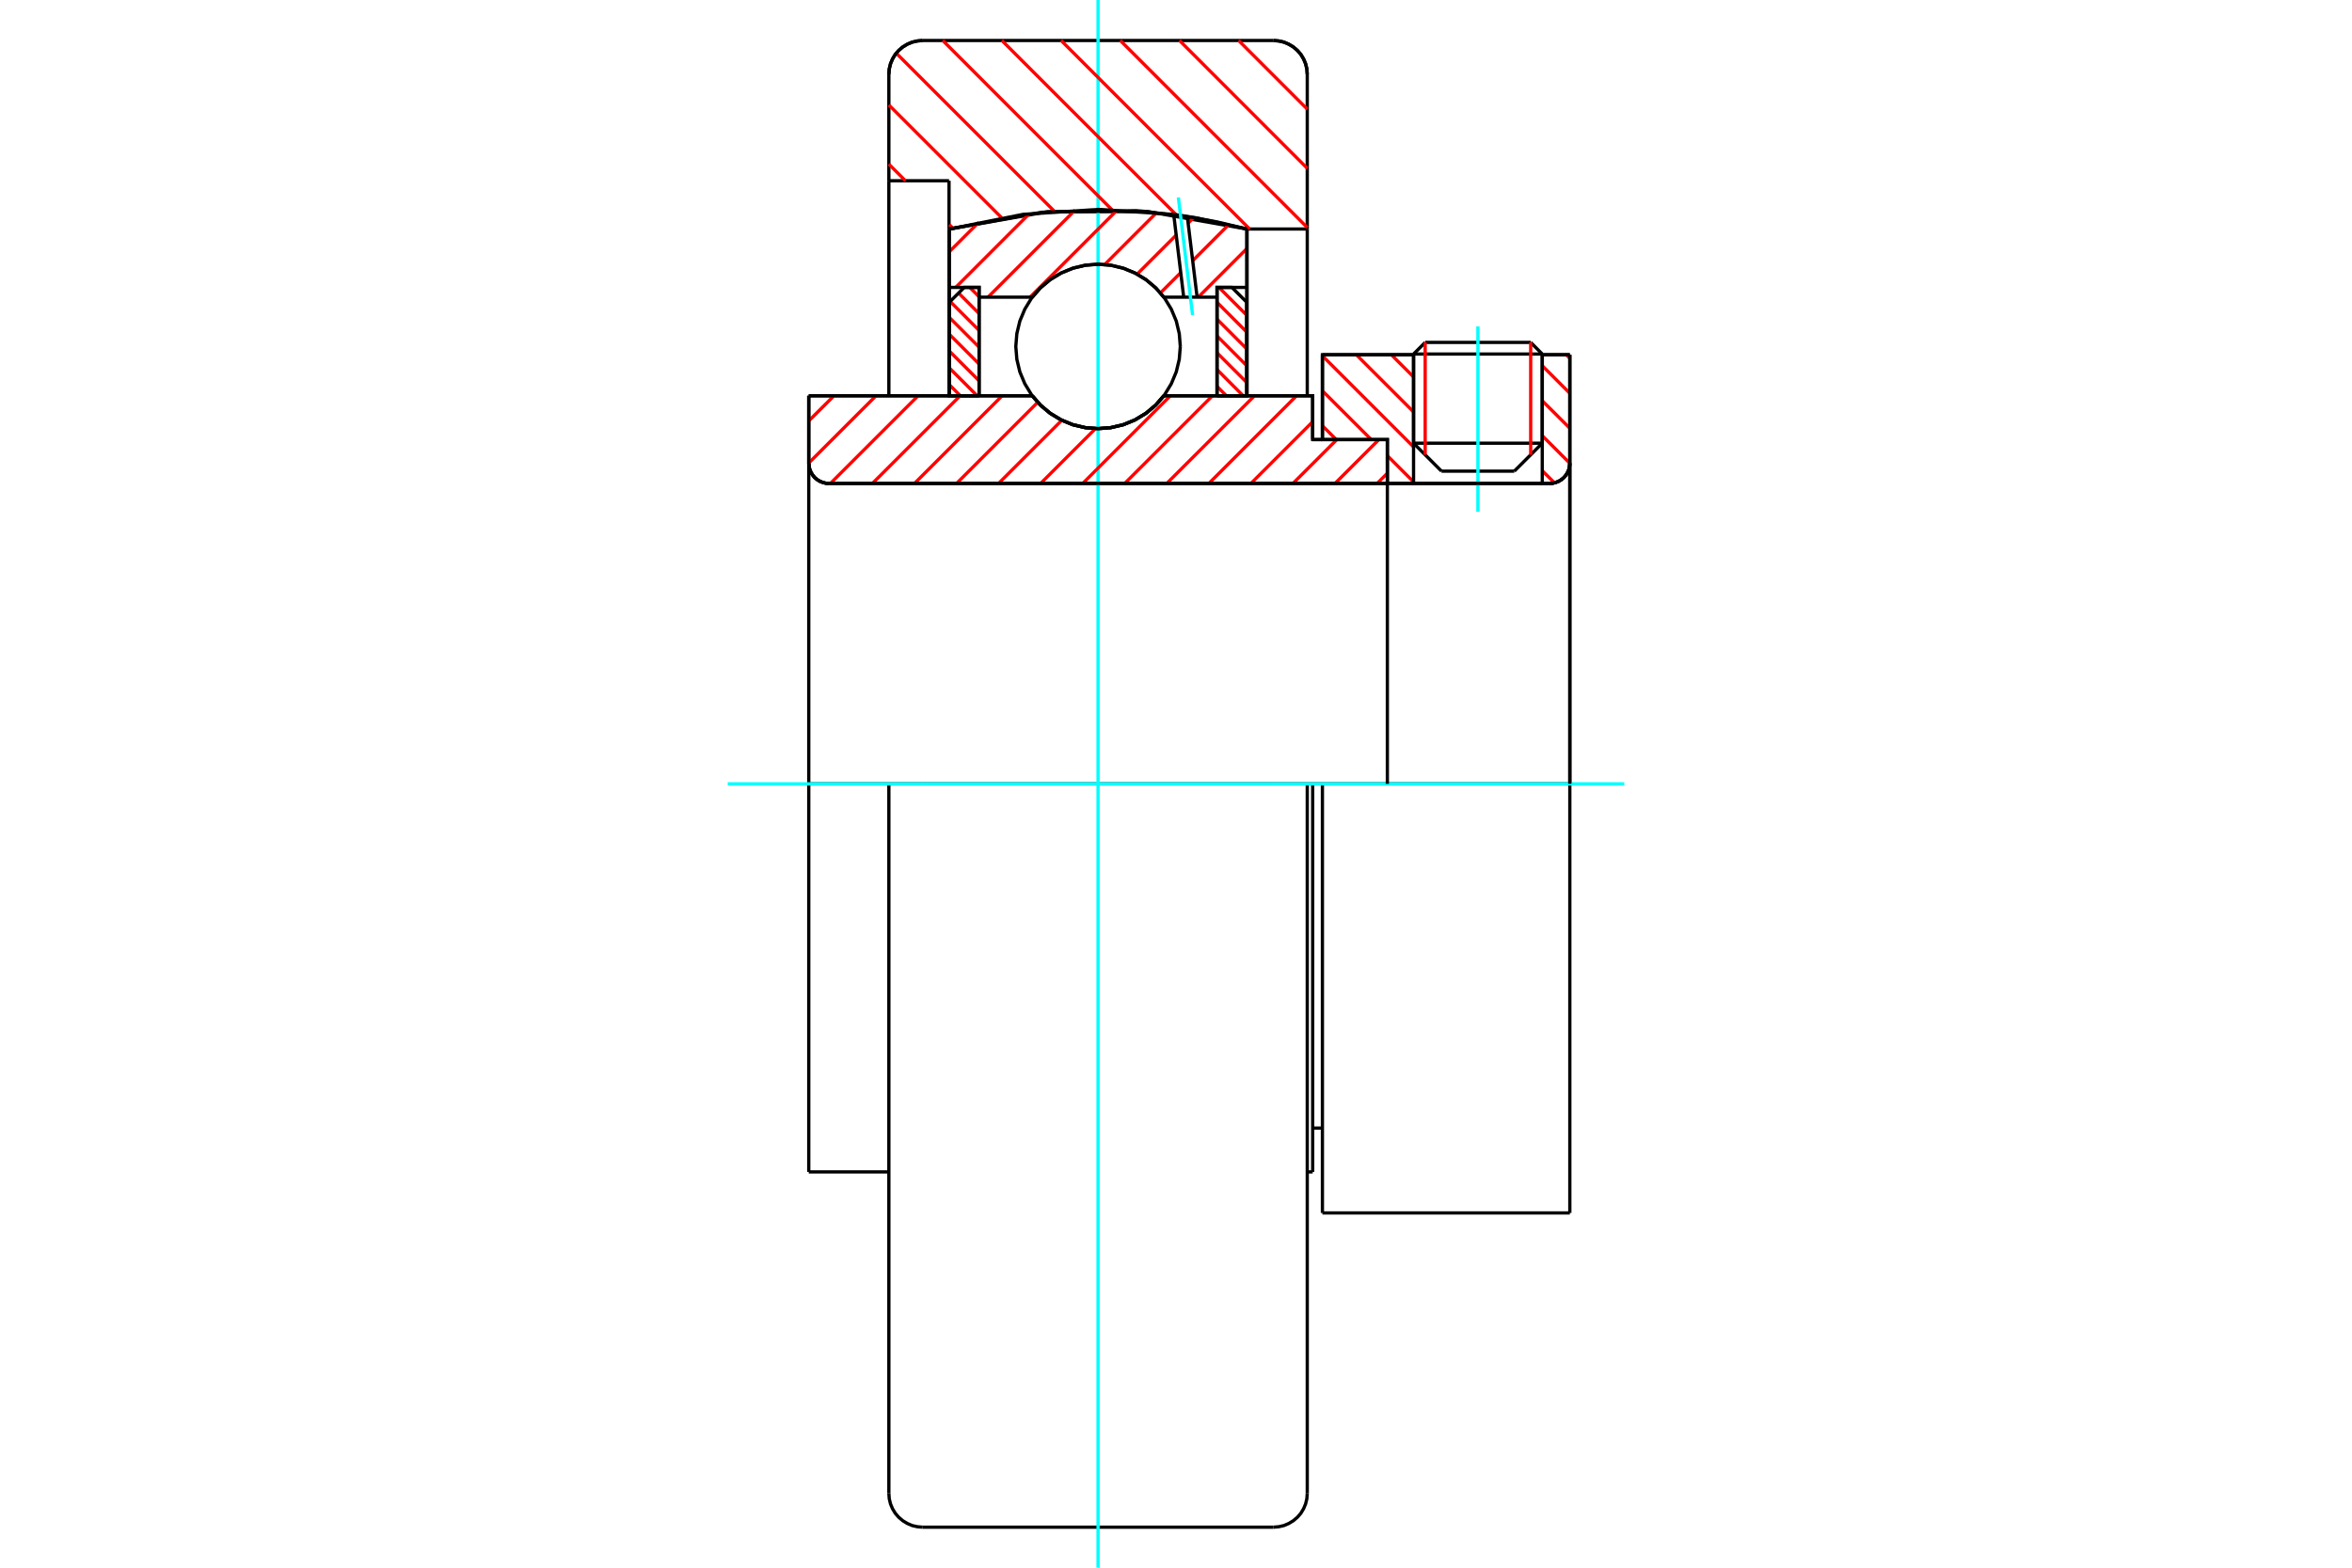 <?xml version="1.0" standalone="no"?>
<!DOCTYPE svg PUBLIC "-//W3C//DTD SVG 1.1//EN"
	"http://www.w3.org/Graphics/SVG/1.1/DTD/svg11.dtd">
<svg xmlns="http://www.w3.org/2000/svg" height="100%" width="100%" viewBox="0 0 36000 24000">
	<rect x="-1800" y="-1200" width="39600" height="26400" style="fill:#FFF"/>
	<g style="fill:none; fill-rule:evenodd" transform="matrix(1 0 0 1 0 0)">
		<g style="fill:none; stroke:#000; stroke-width:50; shape-rendering:geometricPrecision">
			<line x1="20241" y1="12000" x2="20092" y2="12000"/>
			<line x1="20092" y1="6730" x2="20241" y2="6730"/>
			<line x1="20092" y1="17941" x2="20092" y2="12000"/>
			<line x1="20092" y1="6059" x2="20092" y2="6730"/>
			<line x1="13605" y1="12000" x2="12379" y2="12000"/>
			<line x1="20092" y1="12000" x2="20009" y2="12000"/>
			<line x1="12379" y1="17941" x2="12379" y2="12000"/>
			<line x1="12379" y1="6059" x2="15800" y2="6059"/>
			<line x1="17814" y1="6059" x2="20092" y2="6059"/>
			<polyline points="15800,6059 15928,6205 16078,6330 16244,6430 16424,6503 16613,6547 16807,6562 17001,6547 17190,6503 17370,6430 17536,6330 17686,6205 17814,6059"/>
			<polyline points="12379,7091 12383,7139 12394,7187 12413,7232 12439,7273 12470,7311 12507,7342 12549,7368 12594,7386 12641,7398 12690,7401"/>
			<line x1="12379" y1="7091" x2="12379" y2="12000"/>
			<line x1="12379" y1="7091" x2="12379" y2="6059"/>
			<line x1="23606" y1="6785" x2="23606" y2="5431"/>
			<line x1="23178" y1="7213" x2="23606" y2="6785"/>
			<line x1="21636" y1="6785" x2="22064" y2="7213"/>
			<line x1="21636" y1="5431" x2="21636" y2="6785"/>
			<line x1="21636" y1="5431" x2="20241" y2="5431"/>
			<line x1="20241" y1="6730" x2="20241" y2="5431"/>
			<line x1="23717" y1="7401" x2="12690" y2="7401"/>
			<polyline points="23717,7401 23766,7398 23813,7386 23858,7368 23900,7342 23937,7311 23969,7273 23994,7232 24013,7187 24024,7139 24028,7091"/>
			<line x1="24028" y1="5431" x2="24028" y2="7091"/>
			<line x1="24028" y1="5431" x2="23606" y2="5431"/>
			<polyline points="24028,18569 24028,12000 20241,12000"/>
			<line x1="20241" y1="18569" x2="20241" y2="12000"/>
			<line x1="24028" y1="7091" x2="24028" y2="12000"/>
			<line x1="21636" y1="6785" x2="23606" y2="6785"/>
			<line x1="23606" y1="5420" x2="21636" y2="5420"/>
			<line x1="21814" y1="5242" x2="23429" y2="5242"/>
			<line x1="23178" y1="7213" x2="22064" y2="7213"/>
			<line x1="20092" y1="17270" x2="20241" y2="17270"/>
			<line x1="20009" y1="17941" x2="20092" y2="17941"/>
			<line x1="12379" y1="17941" x2="13605" y2="17941"/>
			<polyline points="12379,7091 12383,7139 12394,7187 12413,7232 12439,7273 12470,7311 12507,7342 12549,7368 12594,7386 12641,7398 12690,7401"/>
			<line x1="20241" y1="18569" x2="24028" y2="18569"/>
			<polyline points="23717,7401 23766,7398 23813,7386 23858,7368 23900,7342 23937,7311 23969,7273 23994,7232 24013,7187 24024,7139 24028,7091"/>
			<line x1="21636" y1="5420" x2="21636" y2="5431"/>
			<line x1="23606" y1="5431" x2="23606" y2="5420"/>
			<line x1="21814" y1="5242" x2="21636" y2="5420"/>
			<line x1="23606" y1="5420" x2="23429" y2="5242"/>
			<line x1="14122" y1="12000" x2="13605" y2="12000"/>
			<line x1="19492" y1="12000" x2="14122" y2="12000"/>
			<line x1="20009" y1="12000" x2="19492" y2="12000"/>
			<line x1="14526" y1="2767" x2="13605" y2="2767"/>
			<line x1="14526" y1="3507" x2="14526" y2="2767"/>
			<polyline points="19088,3507 17575,3240 16039,3240 14526,3507"/>
			<line x1="20009" y1="3506" x2="19088" y2="3506"/>
			<line x1="20009" y1="1137" x2="20009" y2="3506"/>
			<polyline points="20009,1137 20003,1056 19984,977 19953,903 19911,833 19858,772 19796,719 19727,677 19652,645 19573,627 19492,620"/>
			<line x1="14122" y1="620" x2="19492" y2="620"/>
			<polyline points="14122,620 14041,627 13962,645 13887,677 13818,719 13756,772 13703,833 13661,903 13630,977 13611,1056 13605,1137"/>
			<line x1="13605" y1="2767" x2="13605" y2="1137"/>
			<line x1="20009" y1="12000" x2="20009" y2="22863"/>
			<line x1="20009" y1="3506" x2="20009" y2="6059"/>
			<line x1="13605" y1="12000" x2="13605" y2="22863"/>
			<line x1="13605" y1="6059" x2="13605" y2="2767"/>
			<line x1="19088" y1="3507" x2="19088" y2="6054"/>
			<line x1="14526" y1="6054" x2="14526" y2="3507"/>
			<polyline points="19492,23380 19573,23373 19652,23355 19727,23323 19796,23281 19858,23228 19911,23167 19953,23097 19984,23023 20003,22944 20009,22863"/>
			<line x1="14122" y1="23380" x2="19492" y2="23380"/>
			<polyline points="13605,22863 13611,22944 13630,23023 13661,23097 13703,23167 13756,23228 13818,23281 13887,23323 13962,23355 14041,23373 14122,23380"/>
		</g>
		<g style="fill:none; stroke:#0FF; stroke-width:50; shape-rendering:geometricPrecision">
			<line x1="22621" y1="7835" x2="22621" y2="4997"/>
			<line x1="16807" y1="24000" x2="16807" y2="0"/>
			<line x1="11139" y1="12000" x2="24861" y2="12000"/>
		</g>
		<g style="fill:none; stroke:#F00; stroke-width:50; shape-rendering:geometricPrecision">
			<line x1="18958" y1="620" x2="20009" y2="1671"/>
			<line x1="18053" y1="620" x2="20009" y2="2577"/>
			<line x1="17147" y1="620" x2="20009" y2="3483"/>
			<line x1="16241" y1="620" x2="19127" y2="3506"/>
			<line x1="15335" y1="620" x2="18003" y2="3288"/>
			<line x1="14430" y1="620" x2="17022" y2="3213"/>
			<line x1="13718" y1="814" x2="16139" y2="3235"/>
			<line x1="13605" y1="1607" x2="15332" y2="3334"/>
			<line x1="13605" y1="2513" x2="13859" y2="2767"/>
			<line x1="14531" y1="3439" x2="14584" y2="3492"/>
		</g>
		<g style="fill:none; stroke:#000; stroke-width:50; shape-rendering:geometricPrecision">
			<polyline points="14122,620 14041,627 13962,645 13887,677 13818,719 13756,772 13703,833 13661,903 13630,977 13611,1056 13605,1137"/>
			<polyline points="20009,1137 20003,1056 19984,977 19953,903 19911,833 19858,772 19796,719 19727,677 19652,645 19573,627 19492,620"/>
			<polyline points="19083,3506 18303,3335 17511,3235 17447,3230 17384,3225 15946,3249 14531,3506"/>
		</g>
		<g style="fill:none; stroke:#F00; stroke-width:50; shape-rendering:geometricPrecision">
			<line x1="23429" y1="5242" x2="23429" y2="6963"/>
			<line x1="21814" y1="6963" x2="21814" y2="5242"/>
			<line x1="14531" y1="5890" x2="14700" y2="6059"/>
			<line x1="14531" y1="5633" x2="14957" y2="6059"/>
			<line x1="14531" y1="5375" x2="14986" y2="5830"/>
			<line x1="14531" y1="5118" x2="14986" y2="5573"/>
			<line x1="14531" y1="4860" x2="14986" y2="5315"/>
			<line x1="14543" y1="4615" x2="14986" y2="5058"/>
			<line x1="14672" y1="4486" x2="14986" y2="4800"/>
			<line x1="14843" y1="4400" x2="14986" y2="4543"/>
		</g>
		<g style="fill:none; stroke:#000; stroke-width:50; shape-rendering:geometricPrecision">
			<polyline points="14986,6059 14986,4400 14759,4400 14531,4627 14531,6059 14986,6059"/>
		</g>
		<g style="fill:none; stroke:#F00; stroke-width:50; shape-rendering:geometricPrecision">
			<line x1="18657" y1="4400" x2="19083" y2="4826"/>
			<line x1="18628" y1="4628" x2="19083" y2="5084"/>
			<line x1="18628" y1="4886" x2="19083" y2="5341"/>
			<line x1="18628" y1="5143" x2="19083" y2="5599"/>
			<line x1="18628" y1="5401" x2="19083" y2="5856"/>
			<line x1="18628" y1="5658" x2="19028" y2="6059"/>
			<line x1="18628" y1="5916" x2="18771" y2="6059"/>
		</g>
		<g style="fill:none; stroke:#000; stroke-width:50; shape-rendering:geometricPrecision">
			<polyline points="18628,6059 18628,4400 18855,4400 19083,4627 19083,6059 18628,6059"/>
			<polyline points="18066,5304 18050,5107 18004,4915 17928,4733 17825,4564 17697,4414 17547,4286 17378,4183 17196,4107 17004,4061 16807,4045 16610,4061 16418,4107 16236,4183 16067,4286 15917,4414 15789,4564 15686,4733 15610,4915 15564,5107 15548,5304 15564,5501 15610,5693 15686,5875 15789,6044 15917,6194 16067,6322 16236,6425 16418,6501 16610,6547 16807,6562 17004,6547 17196,6501 17378,6425 17547,6322 17697,6194 17825,6044 17928,5875 18004,5693 18050,5501 18066,5304"/>
		</g>
		<g style="fill:none; stroke:#F00; stroke-width:50; shape-rendering:geometricPrecision">
			<line x1="23973" y1="5431" x2="24028" y2="5485"/>
			<line x1="23606" y1="5599" x2="24028" y2="6021"/>
			<line x1="23606" y1="6135" x2="24028" y2="6556"/>
			<line x1="23606" y1="6670" x2="24028" y2="7092"/>
			<line x1="23606" y1="7206" x2="23793" y2="7392"/>
			<line x1="21296" y1="5431" x2="21636" y2="5771"/>
			<line x1="20760" y1="5431" x2="21636" y2="6306"/>
			<line x1="20241" y1="5447" x2="21636" y2="6842"/>
			<line x1="20241" y1="5983" x2="20989" y2="6730"/>
			<line x1="21235" y1="6976" x2="21636" y2="7377"/>
			<line x1="20241" y1="6518" x2="20453" y2="6730"/>
		</g>
		<g style="fill:none; stroke:#000; stroke-width:50; shape-rendering:geometricPrecision">
			<line x1="24028" y1="12000" x2="24028" y2="5431"/>
			<polyline points="23717,7401 23766,7398 23813,7386 23858,7368 23900,7342 23937,7311 23969,7273 23994,7232 24013,7187 24024,7139 24028,7091"/>
			<polyline points="23717,7401 23606,7401 23606,5431"/>
			<polyline points="23606,7401 21636,7401 21636,5431"/>
			<polyline points="21636,7401 21235,7401 21235,12000"/>
			<polyline points="21235,7401 21235,6730 20241,6730 20241,5431 21636,5431"/>
			<line x1="23606" y1="5431" x2="24028" y2="5431"/>
		</g>
		<g style="fill:none; stroke:#F00; stroke-width:50; shape-rendering:geometricPrecision">
			<line x1="19083" y1="3807" x2="18341" y2="4549"/>
			<line x1="18805" y1="3441" x2="18256" y2="3991"/>
			<line x1="18073" y1="4173" x2="17762" y2="4484"/>
			<line x1="18272" y1="3331" x2="18186" y2="3416"/>
			<line x1="18003" y1="3599" x2="17405" y2="4197"/>
			<line x1="17702" y1="3256" x2="16909" y2="4050"/>
			<line x1="17100" y1="3215" x2="15766" y2="4549"/>
			<line x1="16455" y1="3217" x2="15123" y2="4549"/>
			<line x1="15758" y1="3269" x2="14628" y2="4400"/>
			<line x1="14982" y1="3402" x2="14531" y2="3853"/>
		</g>
		<g style="fill:none; stroke:#000; stroke-width:50; shape-rendering:geometricPrecision">
			<polyline points="14531,6059 14531,4400 14531,3506"/>
			<polyline points="17965,3283 16814,3206 15663,3281 14531,3506"/>
			<polyline points="18173,3313 18069,3297 17965,3283"/>
			<polyline points="19083,3506 18631,3398 18173,3313"/>
			<polyline points="19083,3506 19083,4400 18628,4400 18628,4549 18628,6059"/>
			<polyline points="18628,4549 18323,4549 18118,4549 17814,4549 17686,4403 17536,4278 17370,4178 17190,4105 17001,4060 16807,4045 16613,4060 16424,4105 16244,4178 16078,4278 15928,4403 15800,4549 14986,4549 14986,6059"/>
			<polyline points="14986,4549 14986,4400 14531,4400"/>
			<line x1="19083" y1="4400" x2="19083" y2="6059"/>
		</g>
		<g style="fill:none; stroke:#0FF; stroke-width:50; shape-rendering:geometricPrecision">
			<line x1="18254" y1="4824" x2="18036" y2="3022"/>
		</g>
		<g style="fill:none; stroke:#000; stroke-width:50; shape-rendering:geometricPrecision">
			<line x1="18118" y1="4549" x2="17965" y2="3283"/>
			<line x1="18323" y1="4549" x2="18173" y2="3313"/>
		</g>
		<g style="fill:none; stroke:#F00; stroke-width:50; shape-rendering:geometricPrecision">
			<line x1="21235" y1="7245" x2="21078" y2="7401"/>
			<line x1="21105" y1="6730" x2="20434" y2="7401"/>
			<line x1="20462" y1="6730" x2="19790" y2="7401"/>
			<line x1="20092" y1="6456" x2="19147" y2="7401"/>
			<line x1="19845" y1="6059" x2="18503" y2="7401"/>
			<line x1="19202" y1="6059" x2="17859" y2="7401"/>
			<line x1="18558" y1="6059" x2="17215" y2="7401"/>
			<line x1="17914" y1="6059" x2="16572" y2="7401"/>
			<line x1="16768" y1="6561" x2="15928" y2="7401"/>
			<line x1="16253" y1="6433" x2="15284" y2="7401"/>
			<line x1="15884" y1="6158" x2="14641" y2="7401"/>
			<line x1="15339" y1="6059" x2="13997" y2="7401"/>
			<line x1="14696" y1="6059" x2="13353" y2="7401"/>
			<line x1="14052" y1="6059" x2="12710" y2="7401"/>
			<line x1="13408" y1="6059" x2="12379" y2="7088"/>
			<line x1="12765" y1="6059" x2="12379" y2="6444"/>
		</g>
		<g style="fill:none; stroke:#000; stroke-width:50; shape-rendering:geometricPrecision">
			<polyline points="12379,6059 12379,7091 12383,7139 12394,7187 12413,7232 12439,7273 12470,7311 12507,7342 12549,7368 12594,7386 12641,7398 12690,7401 21235,7401 21235,6730 20092,6730 20092,6059 17814,6059"/>
			<polyline points="15800,6059 15928,6205 16078,6330 16244,6430 16424,6503 16613,6547 16807,6562 17001,6547 17190,6503 17370,6430 17536,6330 17686,6205 17814,6059"/>
			<polyline points="15800,6059 12834,6059 12379,6059"/>
		</g>
	</g>
</svg>
